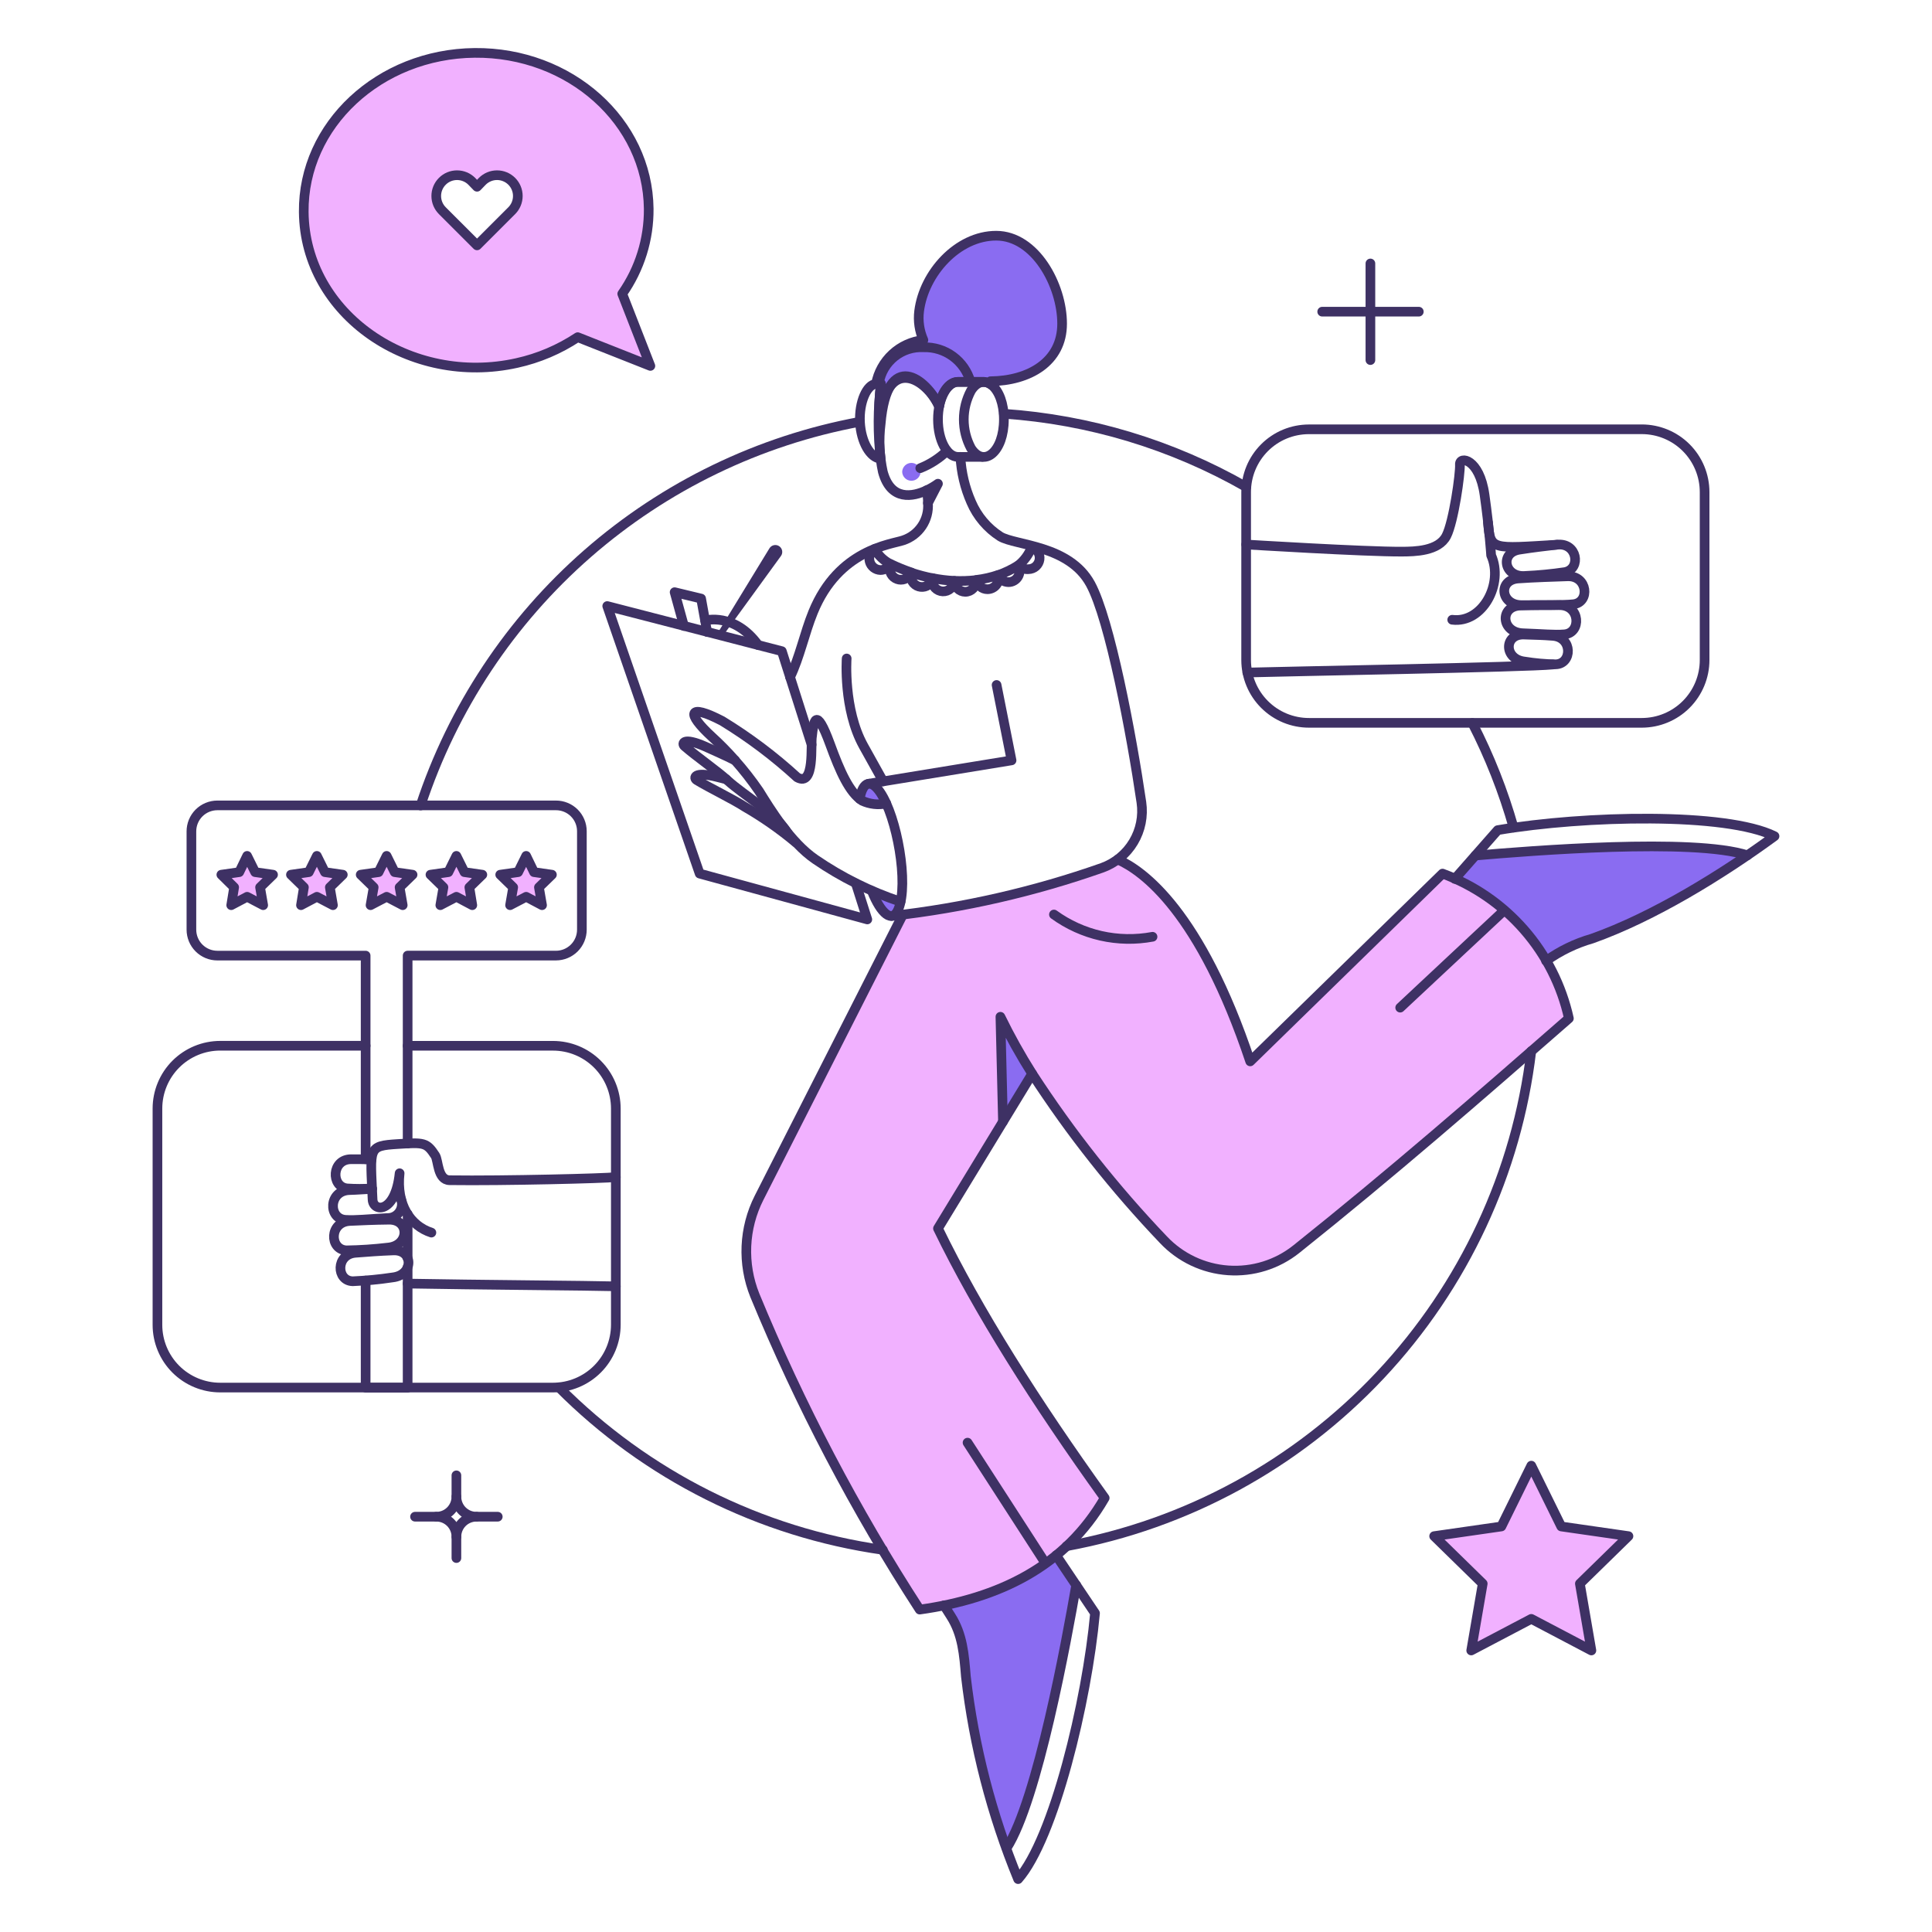 <svg xmlns="http://www.w3.org/2000/svg" width="150" height="150" viewBox="0 0 150 150" fill="none"><path d="M111.999 67.826L97.084 82.416C93.198 70.789 88.76 67.6 86.803 66.734C84.834 68.231 75.125 70.358 70.116 71.002L58.943 93.021C58.355 94.185 58.023 95.462 57.966 96.764C57.91 98.068 58.132 99.368 58.617 100.578C62.13 109.086 66.416 117.255 71.42 124.981C77.545 124.13 82.72 121.635 85.783 116.318C80.437 108.874 75.957 101.813 72.838 95.39L77.885 87.096L77.673 78.957C80.763 85.338 86.152 91.803 90.334 96.255C91.65 97.65 93.441 98.498 95.354 98.632C97.266 98.766 99.159 98.176 100.656 96.978C107.93 91.179 114.892 85.124 121.811 79.068C121.245 76.523 120.05 74.161 118.337 72.197C116.623 70.233 114.444 68.73 111.999 67.826Z" fill="#F1B1FF"></path><path fill-rule="evenodd" clip-rule="evenodd" d="M50.494 28.409L44.852 26.178C43.415 27.131 41.814 27.811 40.13 28.183C31.892 30.026 23.658 24.442 23.583 16.457C23.517 9.708 29.451 4.181 36.852 4.106C44.24 4.036 50.289 9.438 50.366 16.205C50.386 18.568 49.667 20.878 48.31 22.812L50.494 28.409ZM39.207 13.739C39.403 13.82 39.581 13.939 39.731 14.089C39.881 14.239 40 14.417 40.081 14.613C40.162 14.808 40.204 15.018 40.204 15.23C40.204 15.442 40.162 15.652 40.081 15.848C40 16.044 39.881 16.222 39.731 16.372L37.037 19.051L34.343 16.372C34.04 16.069 33.87 15.658 33.87 15.23C33.87 14.802 34.04 14.392 34.343 14.089C34.645 13.786 35.056 13.616 35.484 13.616C35.912 13.616 36.323 13.786 36.626 14.089L37.037 14.5L37.448 14.089C37.598 13.939 37.776 13.82 37.971 13.739C38.167 13.658 38.377 13.616 38.589 13.616C38.801 13.616 39.011 13.658 39.207 13.739Z" fill="#F1B1FF"></path><path d="M19.186 66.451L19.81 67.713L21.199 67.911L20.192 68.89L20.433 70.278L19.186 69.626L17.952 70.278L18.179 68.89L17.186 67.911L18.576 67.713L19.186 66.451Z" fill="#F1B1FF"></path><path d="M24.602 66.451L25.226 67.713L26.615 67.911L25.609 68.89L25.85 70.278L24.602 69.626L23.369 70.278L23.595 68.89L22.589 67.911L23.978 67.713L24.602 66.451Z" fill="#F1B1FF"></path><path d="M30.018 66.451L30.642 67.713L32.032 67.911L31.025 68.89L31.266 70.278L30.018 69.626L28.77 70.278L29.012 68.89L28.005 67.911L29.394 67.713L30.018 66.451Z" fill="#F1B1FF"></path><path d="M35.434 66.451L36.058 67.713L37.448 67.911L36.441 68.89L36.668 70.278L35.434 69.626L34.187 70.278L34.428 68.89L33.421 67.911L34.811 67.713L35.434 66.451Z" fill="#F1B1FF"></path><path d="M40.851 66.451L41.461 67.713L42.85 67.911L41.843 68.89L42.084 70.278L40.851 69.626L39.603 70.278L39.844 68.89L38.837 67.911L40.227 67.713L40.851 66.451Z" fill="#F1B1FF"></path><path d="M126.433 119.266L121.215 118.515L118.89 113.793L116.565 118.515L111.347 119.266L115.118 122.953L114.225 128.142L118.89 125.689L123.555 128.142L122.661 122.953L126.433 119.266Z" fill="#F1B1FF"></path><path d="M71.945 38.065C72.012 38.392 72.045 38.724 72.044 39.058L72.823 37.555C72.546 37.75 72.252 37.92 71.945 38.065Z" fill="#8A6CF1"></path><path d="M69.917 70.009C69.534 71.909 68.485 71.186 67.691 69.172C68.415 69.497 69.159 69.777 69.917 70.009Z" fill="#8A6CF1"></path><path d="M68.811 62.382C68.461 62.47 68.097 62.485 67.741 62.426C67.385 62.367 67.045 62.236 66.741 62.041C67.067 60.224 68.003 60.582 68.811 62.382Z" fill="#8A6CF1"></path><path d="M59.737 42.574L55.753 49.096C55.719 49.147 55.707 49.209 55.719 49.269C55.732 49.328 55.767 49.38 55.817 49.414C55.868 49.448 55.93 49.46 55.99 49.448C56.049 49.436 56.102 49.401 56.136 49.351L60.63 43.169C60.673 43.111 60.704 43.044 60.72 42.974C60.736 42.903 60.738 42.83 60.726 42.758C60.713 42.687 60.686 42.619 60.646 42.558C60.607 42.497 60.555 42.445 60.495 42.405C60.434 42.365 60.367 42.337 60.295 42.324C60.224 42.311 60.151 42.312 60.08 42.328C60.009 42.343 59.942 42.373 59.883 42.416C59.824 42.458 59.775 42.512 59.737 42.574Z" fill="#3E3164"></path><path d="M70.045 36.633C70.051 36.819 70.129 36.995 70.263 37.125C70.396 37.254 70.575 37.326 70.761 37.326C70.947 37.326 71.126 37.254 71.259 37.125C71.393 36.995 71.471 36.819 71.477 36.633C71.471 36.447 71.393 36.271 71.259 36.142C71.126 36.012 70.947 35.94 70.761 35.94C70.575 35.94 70.396 36.012 70.263 36.142C70.129 36.271 70.051 36.447 70.045 36.633Z" fill="#8A6CF1"></path><path d="M80.139 83.365L77.871 87.08L77.658 78.942C78.409 80.458 79.237 81.935 80.139 83.365Z" fill="#8A6CF1"></path><path d="M114.551 66.422L112.963 68.237C115.943 69.546 118.424 71.778 120.038 74.603C121.121 73.826 122.33 73.241 123.611 72.873C127.882 71.197 131.94 69.027 135.706 66.408C131.566 65.033 118.819 66.053 114.551 66.422Z" fill="#8A6CF1"></path><path d="M82.026 120.769C79.478 122.753 76.484 124.086 73.305 124.654L73.817 125.462C74.738 126.894 74.852 128.468 74.993 130.17C75.517 134.728 76.569 139.211 78.127 143.527C80.537 139.871 82.82 127.293 83.557 123.067L82.026 120.769Z" fill="#8A6CF1"></path><path d="M82.463 25.134C82.463 22.128 80.365 18.3 77.345 18.3C74.338 18.3 71.73 21.221 71.361 24.156C71.266 24.92 71.38 25.696 71.691 26.401C70.795 26.497 69.953 26.88 69.291 27.492C68.629 28.104 68.182 28.913 68.015 29.799L68.383 29.785C68.279 30.788 68.23 31.796 68.238 32.804C68.847 27.394 71.949 29.433 72.906 31.543C73.13 30.437 73.7 29.657 74.367 29.657H76.366C76.582 29.665 76.79 29.739 76.963 29.87C76.942 29.776 76.921 29.688 76.898 29.6C79.881 29.57 82.463 28.109 82.463 25.134Z" fill="#8A6CF1"></path><path d="M82.462 25.134C82.462 22.128 80.365 18.3 77.345 18.3C74.338 18.3 71.73 21.221 71.361 24.156C71.266 24.92 71.38 25.696 71.691 26.401C70.795 26.497 69.953 26.88 69.291 27.492C68.629 28.104 68.181 28.913 68.015 29.799L68.383 29.785C68.279 30.788 68.23 31.796 68.238 32.804C68.846 27.394 71.948 29.433 72.906 31.543C73.13 30.437 73.7 29.657 74.367 29.657H76.366C76.582 29.665 76.79 29.739 76.963 29.87C76.942 29.776 76.921 29.688 76.898 29.6C79.881 29.57 82.462 28.109 82.462 25.134Z" stroke="#3E3164" stroke-width="0.75" stroke-linejoin="round"></path><path d="M68.542 120.329C59.008 118.971 50.178 114.54 43.389 107.71" stroke="#3E3164" stroke-width="0.75" stroke-linecap="round" stroke-linejoin="round"></path><path d="M118.89 81.607C117.769 91.028 113.661 99.843 107.168 106.76C100.674 113.677 92.137 118.332 82.805 120.046" stroke="#3E3164" stroke-width="0.75" stroke-linecap="round" stroke-linejoin="round"></path><path d="M114.31 56.129C115.646 58.724 116.72 61.446 117.515 64.254" stroke="#3E3164" stroke-width="0.75" stroke-linecap="round" stroke-linejoin="round"></path><path d="M31.649 88.782V74.192H43.162C43.696 74.192 44.209 73.98 44.587 73.602C44.965 73.224 45.177 72.711 45.177 72.177V64.537C45.177 64.273 45.125 64.011 45.023 63.767C44.922 63.523 44.773 63.301 44.586 63.115C44.399 62.929 44.177 62.781 43.932 62.681C43.688 62.58 43.426 62.529 43.162 62.53H16.875C16.61 62.53 16.347 62.583 16.102 62.685C15.857 62.786 15.635 62.936 15.448 63.123C15.261 63.311 15.113 63.534 15.012 63.779C14.912 64.025 14.86 64.287 14.861 64.552V72.178C14.861 72.713 15.073 73.225 15.451 73.603C15.829 73.981 16.342 74.193 16.876 74.193H28.388V90" stroke="#3E3164" stroke-width="0.75" stroke-linecap="round" stroke-linejoin="round"></path><path d="M31.649 97.686V94.255" stroke="#3E3164" stroke-width="0.75" stroke-linecap="round" stroke-linejoin="round"></path><path d="M28.388 99.423V107.739H31.649V98.381" stroke="#3E3164" stroke-width="0.75" stroke-linecap="round" stroke-linejoin="round"></path><path d="M31.649 81.194H42.935C44.229 81.194 45.469 81.708 46.384 82.622C47.299 83.537 47.813 84.778 47.813 86.071V102.845C47.813 104.14 47.3 105.381 46.385 106.297C45.47 107.213 44.23 107.728 42.935 107.73H17.102C16.461 107.731 15.827 107.605 15.236 107.36C14.644 107.116 14.106 106.757 13.653 106.305C13.2 105.853 12.841 105.316 12.596 104.725C12.35 104.133 12.224 103.499 12.224 102.859V86.068C12.224 84.775 12.738 83.534 13.652 82.619C14.567 81.705 15.808 81.191 17.102 81.191H28.388" stroke="#3E3164" stroke-width="0.75" stroke-linecap="round" stroke-linejoin="round"></path><path d="M30.103 96.865C31.79 96.732 31.833 94.679 30.203 94.696C28.983 94.709 28.133 94.753 27.168 94.795C25.552 94.87 25.567 97.021 26.899 97.078C27.97 97.062 29.04 96.99 30.103 96.865Z" stroke="#3E3164" stroke-width="0.75" stroke-linecap="round" stroke-linejoin="round"></path><path d="M28.846 90.015C28.262 90.001 27.827 90.001 27.279 90.001C25.733 89.987 25.677 92.142 26.953 92.27C27.595 92.312 28.239 92.312 28.882 92.27" stroke="#3E3164" stroke-width="0.75" stroke-linecap="round" stroke-linejoin="round"></path><path d="M30.486 99.178C32.116 99.001 32.117 97.023 30.543 97.08C29.366 97.123 28.544 97.195 27.608 97.264C26.048 97.38 26.105 99.458 27.395 99.476C28.43 99.431 29.462 99.332 30.486 99.178Z" stroke="#3E3164" stroke-width="0.75" stroke-linecap="round" stroke-linejoin="round"></path><path d="M28.887 92.313C28.274 92.328 27.741 92.384 27.14 92.397C25.498 92.44 25.468 94.626 26.828 94.711C27.649 94.761 28.515 94.654 30.089 94.569C30.324 94.576 30.555 94.505 30.747 94.37C30.939 94.234 31.081 94.04 31.153 93.816C31.225 93.592 31.222 93.351 31.146 93.129C31.069 92.907 30.922 92.715 30.727 92.584" stroke="#3E3164" stroke-width="0.75" stroke-linecap="round" stroke-linejoin="round"></path><path d="M47.813 91.391C47.005 91.49 39.107 91.689 34.91 91.632C33.96 91.618 34.042 90.103 33.791 89.718C33.119 88.688 32.911 88.694 30.898 88.822C28.53 88.971 28.748 89.077 28.927 93.132C28.971 94.125 30.7 94.238 31.026 91.091C30.756 93.515 31.862 95.174 33.493 95.699" stroke="#3E3164" stroke-width="0.75" stroke-linecap="round" stroke-linejoin="round"></path><path d="M47.813 99.87C45.771 99.813 36.98 99.756 31.649 99.657" stroke="#3E3164" stroke-width="0.75" stroke-linecap="round" stroke-linejoin="round"></path><path d="M19.186 66.451L19.81 67.713L21.199 67.911L20.192 68.89L20.433 70.278L19.186 69.626L17.952 70.278L18.179 68.89L17.186 67.911L18.576 67.713L19.186 66.451Z" stroke="#3E3164" stroke-width="0.75" stroke-linecap="round" stroke-linejoin="round"></path><path d="M24.602 66.451L25.226 67.713L26.615 67.911L25.609 68.89L25.85 70.278L24.602 69.626L23.369 70.278L23.595 68.89L22.589 67.911L23.978 67.713L24.602 66.451Z" stroke="#3E3164" stroke-width="0.75" stroke-linecap="round" stroke-linejoin="round"></path><path d="M30.018 66.451L30.642 67.713L32.032 67.911L31.025 68.89L31.266 70.278L30.018 69.626L28.77 70.278L29.012 68.89L28.005 67.911L29.394 67.713L30.018 66.451Z" stroke="#3E3164" stroke-width="0.75" stroke-linecap="round" stroke-linejoin="round"></path><path d="M35.435 66.451L36.059 67.713L37.448 67.911L36.441 68.89L36.668 70.278L35.435 69.626L34.187 70.278L34.428 68.89L33.421 67.911L34.811 67.713L35.435 66.451Z" stroke="#3E3164" stroke-width="0.75" stroke-linecap="round" stroke-linejoin="round"></path><path d="M40.851 66.451L41.461 67.713L42.85 67.911L41.843 68.89L42.084 70.278L40.851 69.626L39.603 70.278L39.844 68.89L38.837 67.911L40.227 67.713L40.851 66.451Z" stroke="#3E3164" stroke-width="0.75" stroke-linecap="round" stroke-linejoin="round"></path><path d="M118.238 49.167C116.55 49.108 116.409 47.069 118.039 47.012C119.259 46.969 120.109 46.983 121.088 46.983C122.704 46.983 122.788 49.148 121.456 49.252C120.648 49.317 119.797 49.221 118.238 49.167Z" stroke="#3E3164" stroke-width="0.75" stroke-linecap="round" stroke-linejoin="round"></path><path d="M118.379 51.365C116.75 51.186 116.749 49.21 118.323 49.266C119.5 49.309 119.641 49.296 120.562 49.366C122.121 49.482 122.064 51.558 120.774 51.578C119.972 51.565 119.171 51.493 118.379 51.365Z" stroke="#3E3164" stroke-width="0.75" stroke-linecap="round" stroke-linejoin="round"></path><path d="M112.75 48.118C115.104 48.416 116.763 45.31 115.771 43.113C115.771 43.113 115.657 41.255 115.26 38.419C114.863 35.584 113.303 35.385 113.346 36.066C113.389 36.746 112.864 40.503 112.297 41.61C111.687 42.8 109.83 42.824 108.837 42.829C105.973 42.843 96.757 42.276 96.757 42.276" stroke="#3E3164" stroke-width="0.75" stroke-linecap="round" stroke-linejoin="round"></path><path d="M96.842 52.215C99.692 52.13 118.493 51.804 120.577 51.592" stroke="#3E3164" stroke-width="0.75" stroke-linecap="round" stroke-linejoin="round"></path><path d="M118.422 44.715C116.791 44.855 116.407 42.917 117.968 42.673C119.132 42.491 119.953 42.402 120.889 42.29C122.449 42.104 122.786 44.145 121.513 44.417C120.488 44.569 119.457 44.669 118.422 44.715Z" stroke="#3E3164" stroke-width="0.75" stroke-linecap="round" stroke-linejoin="round"></path><path d="M118.153 46.983C116.511 46.998 116.281 45.028 117.869 44.913C119.046 44.828 120.779 44.774 121.711 44.743C123.271 44.691 123.456 46.764 122.165 46.913C121.386 47.002 119.656 46.969 118.153 46.983Z" stroke="#3E3164" stroke-width="0.75" stroke-linecap="round" stroke-linejoin="round"></path><path d="M115.53 40.575C115.714 42.744 115.813 42.59 120.889 42.291" stroke="#3E3164" stroke-width="0.75" stroke-linecap="round" stroke-linejoin="round"></path><path d="M127.468 33.329C128.761 33.329 130.002 33.843 130.917 34.758C131.831 35.673 132.345 36.913 132.345 38.207V51.237C132.346 52.532 131.832 53.773 130.918 54.689C130.003 55.605 128.762 56.12 127.468 56.121H101.634C100.994 56.122 100.36 55.997 99.767 55.753C99.175 55.509 98.637 55.15 98.184 54.698C97.73 54.246 97.37 53.709 97.124 53.117C96.878 52.526 96.751 51.892 96.75 51.251V38.21C96.749 37.57 96.875 36.936 97.119 36.344C97.364 35.752 97.722 35.215 98.174 34.762C98.626 34.309 99.163 33.949 99.754 33.704C100.346 33.459 100.98 33.333 101.62 33.332L127.468 33.329Z" stroke="#3E3164" stroke-width="0.75" stroke-linecap="round" stroke-linejoin="round"></path><path d="M71.945 38.065C72.254 37.925 72.548 37.754 72.823 37.555L72.044 39.058" stroke="#3E3164" stroke-width="0.75" stroke-linecap="round" stroke-linejoin="round"></path><path d="M74.567 35.47C74.632 36.683 74.915 37.875 75.404 38.987C75.871 40.081 76.657 41.01 77.658 41.652C78.833 42.364 83.004 42.304 84.662 45.339C86.166 48.089 87.852 57.05 88.618 62.297C88.773 63.362 88.556 64.449 88.003 65.373C87.45 66.298 86.595 67.003 85.583 67.371C80.292 69.234 74.806 70.489 69.231 71.113" stroke="#3E3164" stroke-width="0.75" stroke-linecap="round" stroke-linejoin="round"></path><path d="M72.91 31.543C71.933 29.388 68.875 27.047 68.374 32.904C68.219 34.148 68.277 35.41 68.544 36.635C69.167 38.932 70.898 38.564 71.947 38.067C72.014 38.394 72.047 38.727 72.046 39.06C72.095 39.688 71.932 40.315 71.582 40.84C71.233 41.364 70.717 41.756 70.118 41.952C69.181 42.275 65.118 42.644 63.128 47.525C62.473 49.126 62.079 51.055 61.341 52.572" stroke="#3E3164" stroke-width="0.75" stroke-linecap="round" stroke-linejoin="round"></path><path d="M77.375 53.18L78.537 59.035L67.436 60.85" stroke="#3E3164" stroke-width="0.75" stroke-linecap="round" stroke-linejoin="round"></path><path d="M68.811 62.382C68.181 62.515 67.524 62.44 66.94 62.169C65.947 61.531 65.223 59.913 64.444 57.774C63.325 54.723 63.168 56.015 63.041 57.177C62.925 57.754 63.291 61.142 61.892 60.353C60.096 58.707 58.144 57.24 56.065 55.971C53.408 54.591 53.244 55.345 55.271 57.204C55.894 57.772 56.485 58.373 57.043 59.005C57.722 59.768 58.352 60.573 58.929 61.415C59.787 62.794 61.367 65.399 63.296 66.718C65.338 68.118 67.567 69.225 69.917 70.007" stroke="#3E3164" stroke-width="0.75" stroke-linecap="round" stroke-linejoin="round"></path><path d="M61.141 64.665C60.29 63.218 57.721 61.717 56.493 60.597C55.655 59.833 54.065 58.732 53.147 57.932C52.919 57.734 53.005 57.194 54.749 57.96C55.136 58.132 56.469 58.726 57.068 59.035" stroke="#3E3164" stroke-width="0.75" stroke-linecap="round" stroke-linejoin="round"></path><path d="M56.391 60.506C56.085 60.423 55.821 60.357 55.682 60.326C53.839 59.858 53.838 60.411 54.094 60.567C55.127 61.194 56.89 62.036 57.837 62.651C59.227 63.453 60.546 64.374 61.779 65.402" stroke="#3E3164" stroke-width="0.75" stroke-linecap="round" stroke-linejoin="round"></path><path d="M66.743 62.027C67.008 60.578 67.665 60.528 68.331 61.505C69.645 63.423 70.57 68.623 69.749 70.593C69.282 71.717 68.388 70.944 67.691 69.175" stroke="#3E3164" stroke-width="0.75" stroke-linecap="round" stroke-linejoin="round"></path><path d="M66.444 68.578L67.337 71.384L54.321 67.826L47.146 47.054L60.701 50.557L63.012 57.816" stroke="#3E3164" stroke-width="0.75" stroke-linecap="round" stroke-linejoin="round"></path><path d="M53.101 48.6L52.378 45.977L54.434 46.473L54.902 49.068" stroke="#3E3164" stroke-width="0.75" stroke-linecap="round" stroke-linejoin="round"></path><path d="M73.519 35.017C72.92 35.589 72.217 36.041 71.449 36.349" stroke="#3E3164" stroke-width="0.75" stroke-linecap="round" stroke-linejoin="round"></path><path d="M65.735 51.124C65.735 51.124 65.453 55.057 67.039 57.915L68.57 60.665" stroke="#3E3164" stroke-width="0.75" stroke-linecap="round" stroke-linejoin="round"></path><path d="M70.093 71.019L58.929 93.007C58.341 94.171 58.007 95.447 57.951 96.75C57.895 98.054 58.117 99.354 58.603 100.564C62.111 109.074 66.397 117.244 71.406 124.967C77.531 124.116 82.706 121.62 85.768 116.303C80.423 108.86 75.942 101.799 72.824 95.376L80.137 83.366C83.128 87.969 86.541 92.284 90.332 96.255C91.647 97.649 93.439 98.497 95.352 98.631C97.264 98.765 99.157 98.175 100.654 96.978C107.924 91.175 114.889 85.124 121.808 79.068C121.246 76.522 120.053 74.159 118.339 72.195C116.625 70.23 114.445 68.728 111.999 67.826L97.066 82.405C93.185 70.787 88.746 67.599 86.789 66.734" stroke="#3E3164" stroke-width="0.75" stroke-linecap="round" stroke-linejoin="round"></path><path d="M77.871 87.08L77.672 78.942C78.412 80.461 79.236 81.938 80.139 83.365" stroke="#3E3164" stroke-width="0.75" stroke-linecap="round" stroke-linejoin="round"></path><path d="M114.551 66.422C118.805 66.055 131.467 65.04 135.67 66.406" stroke="#3E3164" stroke-width="0.75" stroke-linecap="round" stroke-linejoin="round"></path><path d="M112.949 68.237L116.281 64.452C123.058 63.303 134.019 63.062 137.773 64.92C133.66 67.926 128.37 71.182 123.608 72.873C122.327 73.241 121.119 73.826 120.035 74.603" stroke="#3E3164" stroke-width="0.75" stroke-linecap="round" stroke-linejoin="round"></path><path d="M81.997 120.755L85.017 125.249C84.393 132.098 81.812 142.76 79.047 145.894C76.983 140.863 75.619 135.572 74.992 130.17C74.852 128.468 74.737 126.894 73.816 125.462L73.293 124.641" stroke="#3E3164" stroke-width="0.75" stroke-linecap="round" stroke-linejoin="round"></path><path d="M54.746 48.175C54.746 48.175 57.015 47.522 58.872 50.089" stroke="#3E3164" stroke-width="0.75" stroke-linecap="round" stroke-linejoin="round"></path><path d="M67.904 42.617C67.743 42.719 67.62 42.87 67.552 43.048C67.483 43.226 67.474 43.421 67.525 43.605C67.575 43.789 67.684 43.951 67.834 44.069C67.984 44.186 68.167 44.253 68.358 44.258C68.516 44.258 68.671 44.213 68.806 44.131C68.941 44.048 69.05 43.931 69.123 43.79C68.611 43.526 68.187 43.118 67.904 42.617Z" stroke="#3E3164" stroke-width="0.75" stroke-linecap="round" stroke-linejoin="round"></path><path d="M69.081 44.148C69.08 44.351 69.151 44.548 69.281 44.703C69.411 44.859 69.592 44.964 69.792 45C69.992 45.036 70.198 45 70.374 44.898C70.55 44.797 70.684 44.637 70.754 44.446C70.207 44.261 69.672 44.043 69.152 43.794C69.101 43.905 69.077 44.026 69.081 44.148Z" stroke="#3E3164" stroke-width="0.75" stroke-linecap="round" stroke-linejoin="round"></path><path d="M70.711 44.702C70.711 44.916 70.789 45.122 70.931 45.282C71.073 45.442 71.269 45.544 71.481 45.568C71.693 45.593 71.907 45.538 72.082 45.415C72.256 45.292 72.379 45.109 72.428 44.901C71.861 44.791 71.302 44.644 70.755 44.461C70.725 44.538 70.711 44.62 70.711 44.702Z" stroke="#3E3164" stroke-width="0.75" stroke-linecap="round" stroke-linejoin="round"></path><path d="M72.37 45.027C72.362 45.254 72.444 45.474 72.598 45.641C72.753 45.807 72.966 45.906 73.193 45.916C73.42 45.925 73.641 45.844 73.809 45.691C73.976 45.538 74.076 45.325 74.087 45.098C73.515 45.07 72.947 44.999 72.386 44.885C72.388 44.926 72.37 44.984 72.37 45.027Z" stroke="#3E3164" stroke-width="0.75" stroke-linecap="round" stroke-linejoin="round"></path><path d="M74.1 45.098C74.1 45.321 74.188 45.535 74.344 45.694C74.501 45.853 74.713 45.945 74.937 45.949C75.053 45.95 75.168 45.926 75.275 45.88C75.382 45.834 75.478 45.766 75.557 45.681C75.635 45.595 75.695 45.494 75.733 45.384C75.77 45.274 75.784 45.157 75.773 45.041C75.218 45.102 74.658 45.121 74.1 45.098Z" stroke="#3E3164" stroke-width="0.75" stroke-linecap="round" stroke-linejoin="round"></path><path d="M76.665 45.747C76.8 45.746 76.932 45.715 77.052 45.655C77.172 45.595 77.277 45.508 77.358 45.401C77.439 45.294 77.494 45.17 77.519 45.038C77.544 44.906 77.538 44.77 77.502 44.641C76.954 44.827 76.389 44.955 75.815 45.024C75.848 45.225 75.953 45.408 76.108 45.541C76.264 45.673 76.461 45.746 76.665 45.747Z" stroke="#3E3164" stroke-width="0.75" stroke-linecap="round" stroke-linejoin="round"></path><path d="M78.296 45.197C78.448 45.197 78.596 45.158 78.727 45.082C78.858 45.007 78.967 44.899 79.043 44.768C79.119 44.638 79.159 44.489 79.16 44.338C79.161 44.187 79.122 44.038 79.048 43.907C78.555 44.211 78.033 44.463 77.488 44.658C77.556 44.817 77.668 44.952 77.812 45.048C77.955 45.144 78.124 45.195 78.296 45.197Z" stroke="#3E3164" stroke-width="0.75" stroke-linecap="round" stroke-linejoin="round"></path><path d="M80.097 42.475C80.297 42.536 80.468 42.666 80.58 42.843C80.692 43.019 80.737 43.229 80.708 43.436C80.68 43.642 80.577 43.832 80.421 43.971C80.265 44.109 80.065 44.187 79.856 44.191C79.709 44.203 79.561 44.184 79.421 44.135C79.282 44.087 79.155 44.009 79.048 43.907C79.521 43.533 79.883 43.038 80.097 42.475Z" stroke="#3E3164" stroke-width="0.75" stroke-linecap="round" stroke-linejoin="round"></path><path d="M106.398 20.455V27.956" stroke="#3E3164" stroke-width="0.75" stroke-linecap="round" stroke-linejoin="round"></path><path d="M110.156 24.198H102.655" stroke="#3E3164" stroke-width="0.75" stroke-linecap="round" stroke-linejoin="round"></path><path d="M75.389 34.804C76.404 36.359 77.942 35.059 77.942 32.565C77.942 30.084 76.394 28.773 75.389 30.326C75.021 31.015 74.828 31.784 74.828 32.565C74.828 33.346 75.021 34.115 75.389 34.804Z" stroke="#3E3164" stroke-width="0.75" stroke-linecap="round" stroke-linejoin="round"></path><path d="M76.382 29.643H74.383C73.516 29.643 72.822 30.955 72.824 32.564C72.826 34.173 73.519 35.474 74.383 35.474H76.256" stroke="#3E3164" stroke-width="0.75" stroke-linecap="round" stroke-linejoin="round"></path><path d="M68.003 29.813C67.323 29.841 66.685 31.188 66.769 32.791C66.855 34.322 67.564 35.552 68.371 35.612C68.146 33.68 68.155 31.729 68.399 29.799L68.003 29.813Z" stroke="#3E3164" stroke-width="0.75" stroke-linecap="round" stroke-linejoin="round"></path><path d="M68.244 29.714C68.384 28.911 68.814 28.188 69.452 27.681C70.089 27.175 70.89 26.919 71.704 26.963C72.523 26.938 73.328 27.188 73.988 27.674C74.649 28.16 75.127 28.853 75.347 29.643" stroke="#3E3164" stroke-width="0.75" stroke-linecap="round" stroke-linejoin="round"></path><path d="M39.731 14.075C39.581 13.925 39.403 13.806 39.207 13.725C39.011 13.643 38.801 13.602 38.589 13.602C38.377 13.602 38.167 13.643 37.971 13.725C37.776 13.806 37.598 13.925 37.448 14.075L37.037 14.5L36.626 14.075C36.323 13.772 35.912 13.602 35.484 13.602C35.056 13.602 34.645 13.772 34.343 14.075C34.04 14.377 33.87 14.788 33.87 15.216C33.87 15.644 34.04 16.055 34.343 16.358L37.037 19.051L39.731 16.358C39.881 16.208 40 16.03 40.081 15.834C40.162 15.638 40.204 15.428 40.204 15.216C40.204 15.004 40.162 14.794 40.081 14.598C40 14.402 39.881 14.225 39.731 14.075Z" stroke="#3E3164" stroke-width="0.75" stroke-linecap="round" stroke-linejoin="round"></path><path d="M44.852 26.178L50.494 28.409L48.31 22.812C49.667 20.878 50.386 18.568 50.366 16.205C50.289 9.438 44.24 4.036 36.852 4.106C29.451 4.181 23.517 9.708 23.583 16.457C23.658 24.442 31.892 30.026 40.13 28.183C41.814 27.811 43.415 27.131 44.852 26.178Z" stroke="#3E3164" stroke-width="0.75" stroke-linecap="round" stroke-linejoin="round"></path><path d="M126.433 119.266L121.215 118.515L118.89 113.793L116.565 118.515L111.347 119.266L115.118 122.953L114.225 128.142L118.89 125.689L123.555 128.142L122.661 122.953L126.433 119.266Z" stroke="#3E3164" stroke-width="0.75" stroke-linecap="round" stroke-linejoin="round"></path><path d="M77.942 32.124C84.562 32.576 90.994 34.52 96.757 37.81" stroke="#3E3164" stroke-width="0.75" stroke-linecap="round" stroke-linejoin="round"></path><path d="M32.656 62.538C35.148 54.971 39.628 48.213 45.628 42.972C51.628 37.732 58.926 34.2 66.759 32.748" stroke="#3E3164" stroke-width="0.75" stroke-linecap="round" stroke-linejoin="round"></path><path d="M116.791 70.675L108.71 78.233" stroke="#3E3164" stroke-width="0.75" stroke-linecap="round" stroke-linejoin="round"></path><path d="M81.132 121.308L75.12 112.007" stroke="#3E3164" stroke-width="0.75" stroke-linecap="round" stroke-linejoin="round"></path><path d="M81.827 71.002C82.918 71.795 84.16 72.358 85.477 72.656C86.793 72.953 88.156 72.979 89.483 72.731" stroke="#3E3164" stroke-width="0.75" stroke-linecap="round" stroke-linejoin="round"></path><path d="M35.435 114.545V116.195" stroke="#3E3164" stroke-width="0.75" stroke-linecap="round" stroke-linejoin="round"></path><path d="M38.646 117.756H36.995" stroke="#3E3164" stroke-width="0.75" stroke-linecap="round" stroke-linejoin="round"></path><path d="M35.435 120.967V119.317" stroke="#3E3164" stroke-width="0.75" stroke-linecap="round" stroke-linejoin="round"></path><path d="M32.223 117.756H33.874" stroke="#3E3164" stroke-width="0.75" stroke-linecap="round" stroke-linejoin="round"></path><path d="M36.995 117.756C36.79 117.756 36.587 117.716 36.397 117.638C36.208 117.559 36.036 117.444 35.891 117.3C35.746 117.154 35.631 116.983 35.553 116.793C35.474 116.603 35.434 116.4 35.435 116.195C35.435 116.4 35.395 116.603 35.317 116.793C35.238 116.983 35.123 117.155 34.978 117.3C34.834 117.444 34.661 117.56 34.472 117.639C34.282 117.717 34.079 117.756 33.874 117.756C34.079 117.756 34.282 117.796 34.472 117.874C34.661 117.953 34.833 118.068 34.978 118.213C35.123 118.358 35.238 118.53 35.316 118.719C35.395 118.909 35.435 119.112 35.435 119.317C35.434 119.112 35.475 118.909 35.553 118.719C35.631 118.53 35.746 118.358 35.891 118.213C36.036 118.068 36.208 117.953 36.398 117.875C36.587 117.797 36.79 117.756 36.995 117.756Z" stroke="#3E3164" stroke-width="0.75" stroke-linecap="round" stroke-linejoin="round"></path><path d="M83.556 123.066C82.822 127.276 80.553 139.774 78.154 143.485" stroke="#3E3164" stroke-width="0.75" stroke-linecap="round" stroke-linejoin="round"></path></svg>